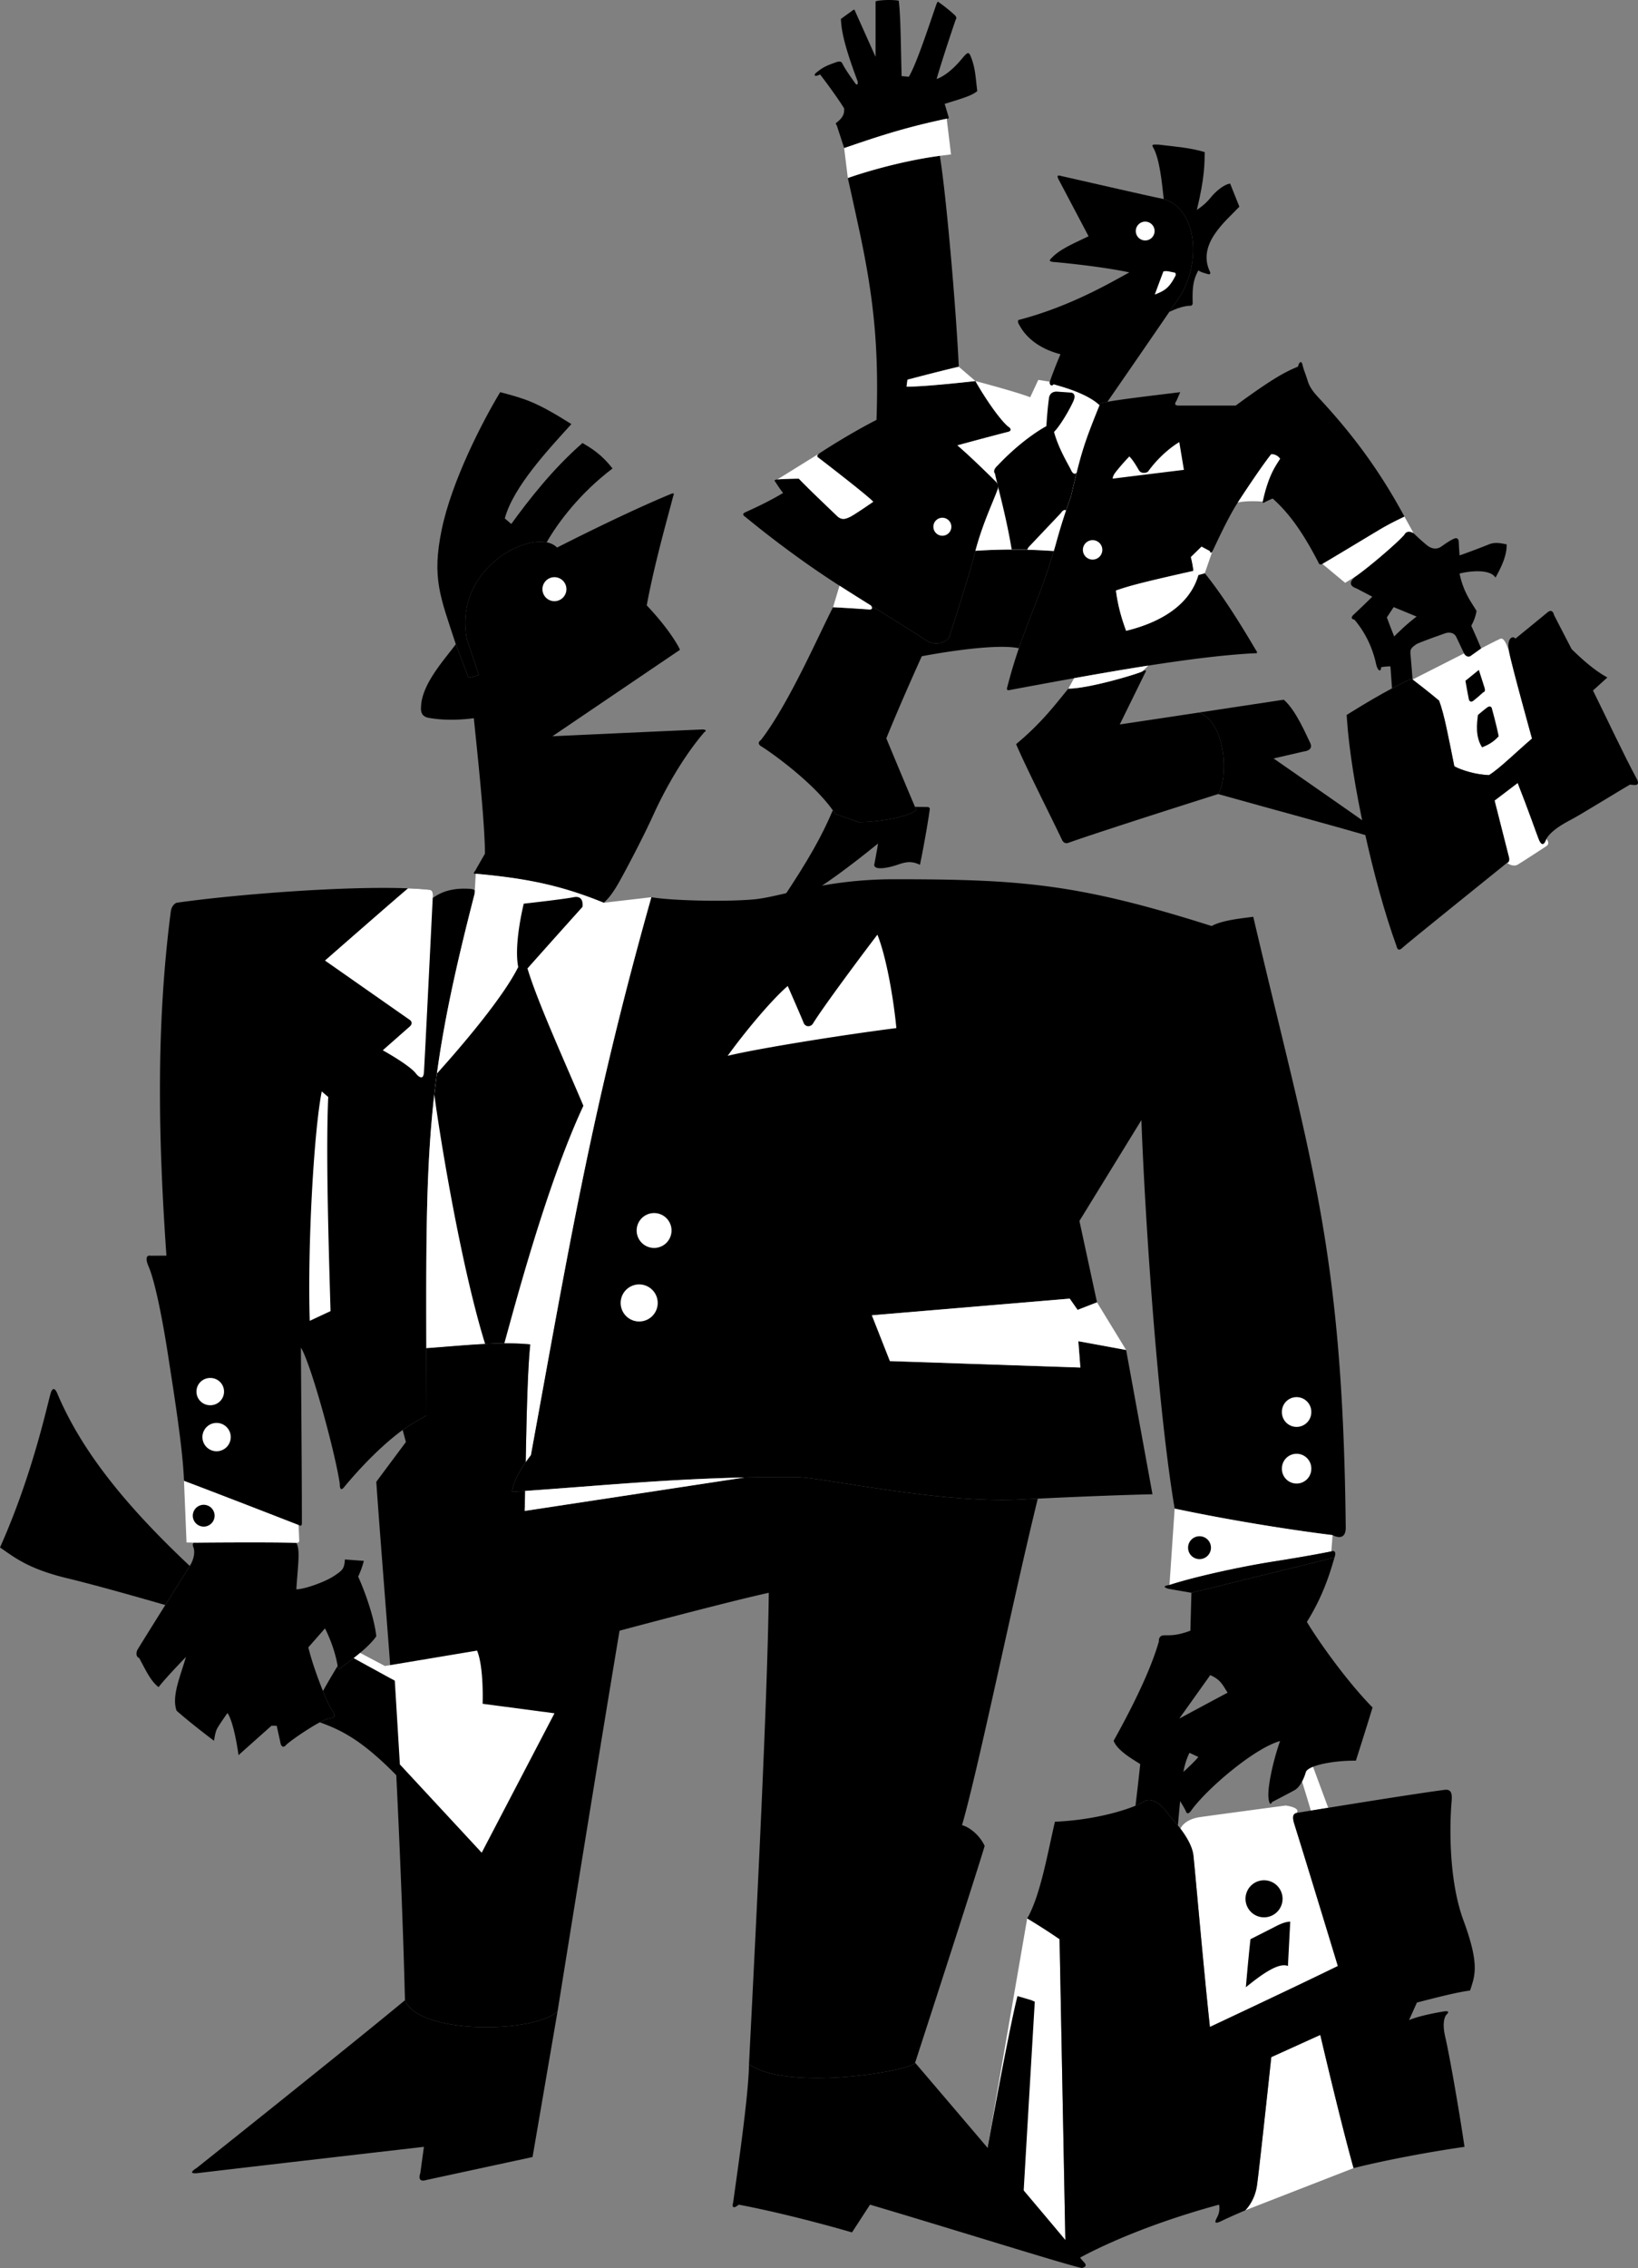 <svg width="520.231" height="720.006" viewBox="0 0 390.173 540.005" xmlns="http://www.w3.org/2000/svg"><rect x="0" y="0" width="390.173" height="540.005" fill="#808080" stroke="none"/><path style="fill:#fff;fill-opacity:1;fill-rule:nonzero;stroke:none" d="M332.965 483.59c.87.664 3.863 2.96 6.316 5.031 1.239 3.3 2.114 8.133 3.633 15.637 1.79.96 5.23 2.008 8.258 2.09 2.48-1.512 6.488-5.5 10.242-8.7 0 0-4.941-17.757-5.504-20.921-.605-1.57-1.156-3.22-2.12-2.805-.966.41-4.49 2.254-4.49 2.254l-2.585 1.844c-.965.414-1.488-.649-1.488-.649l-12.262 6.219m31.851 37.969c-.55 1.652-1.222 1.492-1.773.113-.55-1.375-2.527-7.098-5.043-13.45l-5.504 4.184s1.41 5.567 3.453 13.606c.184 1.176-.465 1.21-.465 1.21.461.47 1.653.93 2.48.47.825-.458 6.973-4.497 6.973-4.497s.86-.613-.12-1.636" transform="translate(3.512 -321.8)"/><path style="fill:#000;fill-opacity:1;fill-rule:nonzero;stroke:none" d="M386.426 507.36c-3.196-5.923-7.098-14.317-10.489-21.157l3.426-3.09c-3.082-1.664-6.199-4.476-8.52-6.777-2.472-4.746-4.163-8.066-4.163-8.066s-.317-1.739-1.586-.66c-1.27 1.077-7.645 6.253-7.645 6.253-.496-.77-2.105-.297-1.539 2.864.563 3.164 5.504 20.921 5.504 20.921-3.754 3.2-7.762 7.188-10.242 8.7-3.027-.082-6.469-1.13-8.258-2.09-1.52-7.504-2.394-12.336-3.633-15.637-2.453-2.07-5.445-4.367-6.316-5.031l-.258-.195c-1.45.644-3.043 1.449-4.637 2.3-5.386 2.875-10.812 6.34-10.812 6.34l.066.88c.953 14.589 6.344 39.093 11.746 53.94.137.48.364 1.68 1.442.637 1.078-1.047 20.566-16.691 24.972-20.27 0 0 .649-.035.465-1.21-2.043-8.04-3.453-13.606-3.453-13.606l5.504-4.183c2.516 6.351 4.492 12.074 5.043 13.449.55 1.379 1.223 1.539 1.773-.113 1.086-1.942 3.918-3.579 5.997-4.653 2.082-1.07 12.433-7.472 13.945-8.3.773.054 2.539.554 1.668-1.247" transform="translate(3.512 -321.8)"/><path style="fill:#000;fill-opacity:1;fill-rule:nonzero;stroke:none" d="M332.965 483.59c-.176-2.246-.43-5.434-.516-6.215-.137-1.238.707-1.648 1.328-2.129.621-.476 7.075-2.703 7.075-2.703s1.945-.637 2.632 1.152l1.743 3.676s.523 1.063 1.488.649l2.586-1.844c-1.238-3.028-3.633-8.176-3.633-8.176s-1.652-5.094-3.992-4.129c-4.801 1.977-10.34 6.465-13.903 10.324 0 0-.687.961-.414 2.89.2 1.38.536 6.052.711 8.61 1.594-.851 3.188-1.656 4.637-2.3l.258.195m12.594.297c.421 2.547.832 4.515.832 4.515s.27.82 1.004.278c.734-.54 2.457-2.09 2.457-2.09s.613-.024.218-1.164l-1.32-4.121-3.191 2.582m7.925 13.211c-.558-2.785-1.668-6.754-1.668-6.754s-.289-.676-1.035-.137c-.746.54-2.25 1.828-2.25 1.828-.254 2.05-.66 5.137.989 7.707 1.19-.488 2.609-1.12 3.964-2.644m-152.48 20.457c-.965-.414-3.168-1.102-5.508-1.93-.195-.3-.418-.602-.633-.902-2.566 6.02-5.62 11.617-12.441 21.78-.828.919-1.102 2.2 1.558.731 2.66-1.464 5.782-1.742 21.657-14.59-.239 1.63-.899 5.028-.899 5.028s-.14.613.778.797c.918.183 2.625-.078 4.355-.64 1.727-.563 3.363-1.31 5.75-.118 1.211-5.8 2.164-11.793 2.348-13.262 0 0 .054-.52-.61-.504-.175.008-1.324-.011-2.918-.039.11.25.22.508.325.754-2.477 1.93-9.774 2.895-13.762 2.895m81.082-26.102c6.742 2.613 6.871 16.05 4.559 19.41 12.757 3.575 29.015 7.93 37.687 10.543 0 0 6.766 2.856.414-1.652-6.355-4.504-24.887-17.367-24.887-17.367l7.157-1.653s2.504-.168 1.543-2.093c-.961-1.926-3.387-7.762-6.278-10.243l-20.195 3.055" transform="translate(3.512 -321.8)"/><path style="fill:#000;fill-opacity:1;fill-rule:nonzero;stroke:none" d="M241.2 452.691a124.19 124.19 0 0 0-3.723-.046c-2.551.004-5.414.085-8.641.296-.992 4.278-5.488 18.223-6.133 20.246-.64 2.016-4.039 2.2-5.414 1.192-4.785-3.098-9.227-5.844-13.398-8.442 0 0 .8.852-.164.989-5.891-.418-8.809-.547-8.809-.547-3.473 6.719-10.57 23.082-17.176 31.613 0 0-1.234.762.156 1.563 1.336.773 11.86 8.015 16.965 15.168.215.3.438.601.633.902 2.34.828 4.543 1.516 5.508 1.93 3.988 0 11.285-.965 13.762-2.895-.106-.246-.215-.504-.325-.754-3.02-7.094-6.832-16.312-6.832-16.312 3.645-8.985 8.45-19.543 8.45-19.543s16.71-3.266 23.125-1.91c2.71-7.946 5.562-13.82 8.32-23.149a175.924 175.924 0 0 0-6.305-.3m-2.676 46.281c2.34 5.504 8.657 17.96 10.997 22.918 0 0 .484.968 1.46.578 8.262-2.942 35.665-11.606 35.665-11.606 2.312-3.36 2.183-16.797-4.56-19.41-8.538 1.29-18.866 2.836-18.866 2.836l6.039-12.297s.71-1.02-.664-.332c-1.375.688-12.809 4.098-17.625 4.098-3.082 3.73-6.305 8.12-12.446 13.215" transform="translate(3.512 -321.8)"/><path style="fill:#000;fill-opacity:1;fill-rule:nonzero;stroke:none" d="M198.441 364.188c2.633-.961 12.188-4 21.914-5.286 1.43 8.48 3.829 35.485 4.516 50.215-5.36 1.262-11.125 2.809-12.223 3.082l-.222 1.653c4.133.078 16.41-1.325 16.41-1.325 2.172 3.856 5.613 8.938 7.727 10.774.457.277 1.148.91.195 1.293-3.606.898-12.219 3.242-12.219 3.242 3.488 2.953 9.176 8.644 9.176 8.644s.879.907.422 1.825c-1.246 3.406-3.559 8.12-5.301 14.636-.992 4.278-5.488 18.223-6.133 20.246-.64 2.016-4.039 2.2-5.414 1.192-4.785-3.098-9.226-5.844-13.398-8.442a616.077 616.077 0 0 1-7.43-4.683 217.67 217.67 0 0 1-6.82-4.555 247.59 247.59 0 0 1-15.586-11.808c-1.086-.704-.239-1.004.129-1.196 5.398-2.433 7.558-3.785 8.84-4.515-.946-1.2-1.891-2.72-1.891-2.72s-.547-.398.531-.503c1.078-.105 3.82-.191 5.106-.191 2.53 2.64 6.433 6.312 9.093 8.879 1.149 1.101 2.078.699 3.098.226 1.016-.469 5.535-3.601 5.535-3.601-1.43-1.579-13.035-10.48-13.035-10.48s-.781-.368.133-1c3.312-2.185 8.812-5.532 13.676-8.013.585-17.172-.645-29.09-4.145-45.351-1.523-7.078-2.684-12.239-2.684-12.239m111.954 52.098c-.844-.95-1.899-2.105-2.422-3.832-.524-1.726-.934-2.496-1.207-3.734-.278-1.239-.88-.664-1.082.37-2.977 1.212-6.043 2.806-14.856 9.278h-13.433c-1.512 0-.922-.668-.57-1.351l.792-1.844c-4.422.566-13.437 1.578-17.351 2.305-.848.156-1.457.296-1.727.421-.05.122-.098.235-.144.356-3.004 7.441-3.985 10.164-5.47 16.137a455.473 455.473 0 0 0-1.34 5.597c-.17.551-.581 1.617-1.175 3.36a132.65 132.65 0 0 0-2.258 7.379c-.214.777-.43 1.53-.648 2.265-2.758 9.328-5.61 15.203-8.32 23.149a124.65 124.65 0 0 0-2.68 8.925c-.035.348-.606 1.332.637 1 4.859-.902 9.992-1.859 15.203-2.793 5.89-1.058 11.875-2.09 17.664-2.992 9.258-1.445 18.012-2.562 25.078-2.93.617-.042 1.168.149.586-.726s-6.352-11.117-12.2-18.344l-1.53.438c-2.208 7.629-9.844 11.484-17.212 13.273-.722-2.004-1.87-5.246-2.421-9.582 3.261-1.183 7.379-2.187 18.046-4.594.551 0 .387-.265.247-1.242a23.224 23.224 0 0 0-.454-2.133l2.547-2.488 1.977 1.063s.16.808.57.12c.414-.687 3.453-7.632 6.082-11.683 2.63-4.055 6.403-9.598 7.985-11.523.867.011 1.609.41 2.093 1.097-1.05 1.692-2.765 3.868-4.14 10.2 0 0-.047.5.398.207.45-.297 1.98-.934 1.98-.934 3.497 3.137 6.762 7.223 10.891 15.207 0 0 .168.793.957.363 2.824-1.648 9.824-5.883 13.266-7.945 3.441-2.066 5.855-3.055 6.27-3.332-6.024-11.164-12.512-19.809-20.63-28.508" transform="translate(3.512 -321.8)"/><path style="fill:#fff;fill-opacity:1;fill-rule:nonzero;stroke:none" d="M258.395 418.254c-3.172-2.98-9.622-4.567-10.938-4.973-.414.547-1.004.239-.906-.605l-2.742-.422-1.926 4.129c-3.578-1.375-13.047-3.856-13.047-3.856 2.172 3.856 5.613 8.938 7.726 10.774.458.277 1.149.91.196 1.293-3.606.898-12.219 3.242-12.219 3.242 3.488 2.953 9.176 8.644 9.176 8.644s.879.907.422 1.825c-1.246 3.406-3.559 8.12-5.301 14.636 3.226-.21 6.09-.293 8.64-.296a124.64 124.64 0 0 1 3.723.046c2.41.067 4.488.188 6.305.301.219-.734.433-1.488.648-2.265a132.65 132.65 0 0 1 2.258-7.38c.594-1.742 1.004-2.808 1.176-3.359.516-2.195.945-4.011 1.34-5.597 1.484-5.973 2.465-8.696 5.469-16.137m-36.403-68.214c-10.597 2.202-17.758 4.718-24.43 6.991l.88 7.156c2.632-.96 12.187-4 21.913-5.285l2.668-.332-1.03-8.53m39.547 85.726c4.683-.594 16.956-2.094 16.956-2.094l-1.101-6.606s-3.961 2.211-7.403 6.957c-.305.418-1.664.633-2.18-.214-.515-.844-1.316-2.32-2.308-3.329-1.266 1.286-2.774 3.075-3.39 3.903-.622.824-.575 1.383-.575 1.383m71.684 13.015s-1.414-.91-2.106.192c-.687 1.101-7.476 7.047-11.398 9.87l-2.82 1.723-5.41-4.496c2.823-1.648 9.823-5.882 13.265-7.945 3.441-2.066 5.855-3.055 6.27-3.332l2.199 3.988" transform="translate(3.512 -321.8)"/><path style="fill:#000;fill-opacity:1;fill-rule:nonzero;stroke:none" d="M197.563 357.031c6.671-2.273 13.832-4.789 24.43-6.992 0 0 .616.176.452-.387-.164-.558-.933-3.125-.933-3.125 4.414-1.347 6.593-2.007 7.761-3.043-.41-3.226-.437-5.714-1.68-8.539-.437-.941-.925-.312-1.402.172-.476.485-3.234 4.27-6.605 5.504 1.59-5.492 4.539-14.121 4.539-14.121s.469-.465-.21-1.098c-.677-.632-2.368-2.09-3.813-3.054 0 0-.168-.457-.5.304-1.653 4.68-4.7 14.188-6.625 17.422l-1.72-.152c-.187-6.332-.206-14.387-.69-17.961-1.446-.277-4.626-.18-5.516.164v13.215l-4.922-10.98s-.102-.489-.492-.114l-2.848 2.063c.129 2.046.29 5.007 3.938 14.714.207.551.027 1.414-.594.52-.617-.895-2.324-3.219-3.012-4.664-.316-.535-.73-.469-1.281-.328-2.195.773-3.235 1.152-4.887 2.531-.55.355-.77 1.266.883.441 2.836 3.704 4.91 6.727 5.734 8.106 0 .762.118 1.863-1.742 3.308-.36.258-.277.415-.035.668l1.77 5.426m62.703 60.446a5013.667 5013.667 0 0 0 14.757-21.418c1.243-1.813 2.118-3.094 2.372-3.489 5.425-8.3 4.101-21.172-3.704-23.367a9.937 9.937 0 0 0-.71-.168c-2.762-.52-21.669-4.887-23.598-5.3-.961-.274-1.281-.223-.613 1.027.667 1.254 7.015 13.289 7.015 13.289-3.762 1.832-7.187 3.191-9.183 5.601-.266.473.75.532 1.503.578 4.856.454 12.168 1.32 17.399 2.422-4.445 2.422-14.18 8.176-26.43 11.34 0 0-.289.36.13 1.047.417.684 2.46 5.176 9.89 7.106a104.928 104.928 0 0 0-2.543 6.53c-.098.845.492 1.153.906.606 1.316.407 7.766 1.992 10.938 4.973.046-.121.093-.234.144-.356.27-.125.879-.265 1.727-.421m59.453 41.367c-1.653 1.101-2.145 2.375-.14 3.043l3.788 1.984a210.14 210.14 0 0 1-4.379 4.215s-1.234.988.14 1.266c1.763 2.09 4.06 5.527 5.161 10.62.457 1.93 1.285 1.665 1.148.7 1.375-.274 3.165-.281 4.403-.008.273-1.652.55-3.992-.14-4.953-.688-.965-2.86-6.91-2.86-6.91l1.62-2.454c7.02 2.891 13.606 5.645 16.794 6.883 1.101-1.375 2.535-3.36 2.945-5.972-1.25-2.106-3.082-4.352-4.047-8.891 2.067-.55 7.188-1.238 8.563.96 1.137-2.03 2.781-5.175 2.644-7.925-1.293-.226-2.68-.633-4.332.055-1.648.687-5.632 2.172-6.87 2.586-.141-2.008-.192-3.121-.192-3.121s.066-1.399-1.172-.844c-1.234.555-2.54 1.562-3.145 1.957-.605.398-1.847.71-3.222-.387-1.38-1.101-3.203-2.867-3.203-2.867s-1.414-.91-2.106.191c-.687 1.102-7.476 7.047-11.398 9.872" transform="translate(3.512 -321.8)"/><path style="fill:#000;fill-opacity:1;fill-rule:nonzero;stroke:none" d="m241.719 451.84 7.453-7.867c.773-1.153 1.238-.625 1.238-.625.594-1.743 1.004-2.809 1.176-3.36.516-2.195.945-4.011 1.34-5.597 0 0-.664.722-1.278-.59-.613-1.313-2.964-5.031-4.093-9.16 1.511-1.512 3.695-5.305 4.586-7.27.886-1.969-.485-2.09-.485-2.09l-3.437-.242c-1.762-.027-1.856 1.512-1.856 1.512s-.375 2.453-.625 6.715c0 0-5.37 2.754-11.617 9.379-1.375 1.238-.625 1.921-.625 1.921.55 2.754 2.676 10.157 3.98 18.079a124.64 124.64 0 0 1 3.723.046s-.004-.296.52-.851" transform="translate(3.512 -321.8)"/><path style="fill:#fff;fill-opacity:1;fill-rule:nonzero;stroke:none" d="M203.89 465.938s.801.851-.163.988c-5.891-.418-8.809-.547-8.809-.547l1.543-5.125a616.077 616.077 0 0 0 7.43 4.683m64.703 15.723c-1.375.688-12.809 4.098-17.625 4.098l1.375-2.485c5.89-1.058 11.875-2.09 17.664-2.992l-1.414 1.38" transform="translate(3.512 -321.8)"/><path style="fill:#000;fill-opacity:1;fill-rule:nonzero;stroke:none" d="M289.508 365.512c-1.582.203-3.598 2.054-4.488 3.156-.899 1.102-1.637 1.879-3.442 3.117 1.86-7.637 1.832-10.941 1.875-13.762-3.305-1.035-6.887-1.293-11.012-1.793-1.586-.066-1.652.032-1.23.754 1.547 2.723 2.098 8.774 2.48 12.22 7.805 2.194 9.13 15.066 3.704 23.366-.254.395-1.13 1.676-2.372 3.489 2.907-1.414 4.614-1.461 4.989-1.461.414.004.578-.309.574-.582-.14-4.2.25-5.782 1.352-7.844.62.48 1.57.676 2.273.894.7.22.562-.414.562-.414-3.304-6.605 3.54-12.07 6.938-15.636l-2.203-5.504" transform="translate(3.512 -321.8)"/><path style="fill:#fff;fill-opacity:1;fill-rule:nonzero;stroke:none" d="M273.61 386.445c-.446 1.121-2.051 5.493-2.051 5.493 2.05-.813 3.285-1.364 4.73-4.118.348-.48.418-1.093-.203-1.164-.617-.07-1.719-.484-2.477-.21m-4.336-11.876a2.239 2.239 0 0 1 2.239 2.243 2.238 2.238 0 1 1-4.477 0 2.241 2.241 0 0 1 2.238-2.243m-87.609 61.387c1.078-.105 3.82-.191 5.106-.191 2.53 2.64 6.433 6.312 9.093 8.879 1.149 1.101 2.078.699 3.098.226 1.016-.469 5.535-3.601 5.535-3.601-1.43-1.579-13.035-10.48-13.035-10.48s-.781-.368.133-1l-9.93 6.167m43.207-26.84c-5.36 1.262-11.125 2.809-12.223 3.082l-.222 1.653c4.133.078 16.41-1.325 16.41-1.325l-3.965-3.41m-3.911 35.957a2.141 2.141 0 1 1 0 4.283 2.141 2.141 0 0 1 0-4.283m62.513 13.207-1.532.438c-2.207 7.629-9.843 11.484-17.21 13.273-.723-2.004-1.872-5.246-2.422-9.582 3.261-1.183 7.379-2.187 18.046-4.594.551 0 .387-.265.247-1.242a23.461 23.461 0 0 0-.454-2.133l2.547-2.488 1.977 1.063s.16.808.57.12l-1.77 5.145m7.852-16.828c2.63-4.055 6.403-9.598 7.985-11.523.867.011 1.609.41 2.093 1.097-1.05 1.692-2.765 3.868-4.14 10.2 0 0-3.57-.309-5.938.226m-34.578 8.953a2.316 2.316 0 0 1 2.317 2.317 2.315 2.315 0 1 1-2.316-2.316m48.616 303.043c-.715.167-1.125.648-.652 2.37 2.601 8.242 10.453 34.078 10.453 34.078-8.902 4.387-30.473 14.508-30.473 14.508-1.597-14.797-3.632-38.32-3.937-40.879-.313-2.562-2.258-5.23-3.082-6.332 0 0 .824-2.203 4.68-2.754 3.851-.55 20.37-2.754 20.37-2.754s3.633.442 2.641 1.762m-64.195 25.11c3.164 1.925 5.094 3.164 7.707 4.953.188 9.61 1.402 72.926 1.402 72.926l-10.597-1.883c-.09 1.285-1.375.828-1.375.828s-8.352-2.48-9.27-2.754c-.918-.277-.457-1.285-.457-1.285l12.59-72.785m77.742 59.461c-3.027-10.735-7.93-31.715-7.93-31.715l-11.671 5.289s-2.856 26.691-3.407 30.535c-.55 3.848-2.797 5.941-2.797 5.941l25.805-10.05m-10.863-98.81-3.121 1.099 3.82 12.586 4.121-.668-4.82-13.016" transform="translate(3.512 -321.8)"/><path style="fill:#000;fill-opacity:1;fill-rule:nonzero;stroke:none" d="M238.855 797.055c-2.19 8.355-8.992 45.847-10.277 54.289 0 0-.46 1.008.457 1.285l9.27 2.754s1.285.457 1.375-.828c.89-15.528 3.293-56.176 3.293-56.176s-.325-.113-.817-.348l-3.3-.976m107.804-1.321c1.184-3.57 2.29-6.21-1.566-16.672-3.856-10.46-3.149-24.484-2.875-27.785.144-1.793.347-3.535-1.578-3.328-5.797.75-19.258 2.899-27.774 4.278l-4.12.668-3.384.554c-.715.168-1.125.649-.652 2.371 2.601 8.242 10.453 34.078 10.453 34.078-8.902 4.387-30.473 14.508-30.473 14.508-1.597-14.797-3.632-38.32-3.937-40.879-.313-2.562-2.258-5.23-3.082-6.332a18.758 18.758 0 0 0-.613-.765c-.899-1.082-2.118-2.434-2.555-3.09-.55-.824-3.285-4.016-5.504-2.613-.484.304-1.176.648-2.04 1.007-3.8 1.582-10.995 3.473-19.187 3.809-1.68 7.16-3.468 17.672-6.605 23.016 3.164 1.925 5.094 3.164 7.707 4.953.188 9.61 1.402 72.925 1.402 72.925s.192 4.715 2.48 3.442c2.286-1.277 13.876-7.652 34.106-13.16 0 0 .383 1.46-.441 2.976-.828 1.512-.43 1.633 1.226.817 1.657-.813 5.457-2.442 5.457-2.442s2.247-2.093 2.797-5.941c.551-3.844 3.407-30.535 3.407-30.535l11.671-5.29s4.903 20.981 7.93 31.716c7.211-1.825 17.754-3.825 26.426-5.067-1.399-9.48-3.637-22.082-4.598-26.21-.965-4.13.324-5.294.324-5.294s1.243-1.05-.757-.719c-2 .332-5.98 1.09-8.184 2.051l1.875-4.183c4.738-1.223 9.496-2.45 12.664-2.864" transform="translate(3.512 -321.8)"/><path style="fill:#000;fill-opacity:1;fill-rule:nonzero;stroke:none" d="M274.504 753.34c.437.656 1.656 2.008 2.555 3.09.304-3.383.867-9.438 1.254-12.266.55-4.039 2.386-6.605 2.386-6.605s14.317-8.262 16.516-9.18c2.203-.914 3.488.55 3.488.55s2.938 6.794 4.223 11.38l3.12-1.098s-2.019-7.16-4.038-12.848c-2.02-5.691-8.262-2.754-8.262-2.754s-20.555 8.809-24.406 11.012c-3.856 2.203-2.938 4.219-2.938 4.219s-.668 6.668-1.441 12.894c.863-.359 1.555-.703 2.039-1.007 2.219-1.403 4.953 1.789 5.504 2.613m23.078 16.144a4.411 4.411 0 1 1 0 8.825 4.411 4.411 0 0 1-4.41-4.414 4.408 4.408 0 0 1 4.41-4.41m-3.23 14.027c-.54 4.804-1.098 11.441-1.098 11.441 3.777-3.07 7.816-5.973 10.02-5.055l.55-10.57c-1.836.074-3.594 1.258-4.804 1.817l-4.668 2.367M140.3 536.742c1.579-1.355 2.891-3.527 3.91-5.367 1.024-1.84 5.09-9.379 7.935-15.617 2.843-6.242 7.152-13.848 12.109-19.63.457-.276.547-.585-.395-.644-5.504.211-35.78 1.614-35.78 1.614l30.39-20.59c-.465-1.059-2.79-5.156-7.93-10.57 1.93-10.383 5.133-21.403 6.324-26.083 0 0 .5-.914-.52-.46-6.136 2.52-15.784 6.996-27.163 12.777-.618-.64-1.465-1.055-2.48-1.25-7.083-1.371-22.044 7.836-18.977 23.18l2.847 8.445-2.48.64-3.028-8c-2.652 3.594-7.59 8.903-8.23 14.133-.055 1.094-.484 2.992 1.781 3.399 2.266.406 5.79.726 10.742.086.567 5.773 2.645 24.464 2.645 32.265-1.309 2.25-2.371 4.149-2.371 4.149s-.715.707.183.613c11.594 1.066 19.887 2.582 30.489 6.91M75.469 728.84c-.39-.559-1.176-2.258-2.051-4.414-1.277-3.153-2.746-7.293-3.484-10.399 2.617-2.976 3.964-4.511 3.964-4.511s2.149 4.015 2.973 8.699c0 0 .004.125.02.281.043.367.199.918.78.434.356-.297 1.606-1.188 3.067-2.34.496-.39 1.012-.809 1.532-1.246 1.496-1.266 2.984-2.684 3.851-3.957-.465-4.297-2.531-10.235-4.32-14.207.976-2.063 1.347-3.743 1.347-3.743l-4.511-.332c-.14 2.286-.582 2.59-2.645 3.965-2.066 1.375-6.992 3.14-8.918 3.14.403-6.054.961-9.417 0-11.065-7.16-.208-23.953-.04-23.953-.04s-1.168-.32-.48 1.332c.343 1.375-.227 2.875-.61 3.618-.039.07-.16.277-.347.586-.883 1.445-3.274 5.246-5.825 9.312-2.496 3.98-5.14 8.211-6.68 10.73 0 0-.628 1.477.473 1.891 1.758 3.324 2.817 5.547 4.606 6.926 1.578-2.086 6.523-7.188 6.523-7.188-1.328 4.61-3.469 9.36-2.23 12.801 3.746 3.305 8.922 7.16 8.922 7.16s.238-1.879.648-2.734c.406-.852 2.543-3.875 2.543-3.875s1.406 1.488 2.645 10.023c2.421-2.164 7.843-6.996 7.843-6.996h1.243l.972 4.403s.395 1.164 1.235.215c.656-.739 5.156-3.895 8.074-5.434.816-.434 1.515-.742 1.969-.832 2.062-.414 1.789-.828.824-2.203" transform="translate(3.512 -321.8)"/><path style="fill:#000;fill-opacity:1;fill-rule:nonzero;stroke:none" d="M323.426 728.344c-1.633 5.414-3.965 12.664-3.965 12.664-4.902-.055-11.066.988-11.895 2.64-.48 1.72-1.468 3.696-2.68 4.368-1.206.675-5.398 2.851-5.398 2.851s-.562 1.371-.84-.969c-.273-2.34.961-8.472 2.754-13.566-6.129 1.695-17.492 11.406-21.164 16.543 0 0-.84 1.332-1.254.23-.41-1.101-3.793-6.234-3.793-6.234s-.136-.687.829-1.238c.96-.551 5.093-4.406 5.918-5.508l-2.122-.988c-1.043 1.265-5.449 2.226-5.449 2.226l-1.101-3.164c-.688 1.653-2.477 3.578-2.477 3.578s-.277 1.727-1.93.551c-1.648-1.172-6.136-3.441-7.101-6.055 3.523-6.332 8.578-15.96 10.781-23.668 0 0-.168-1.375 1.14-1.437 1.305-.063 2.81.219 6.36-1.106l.246-9.027 34.086-8.394c-.664 2.074-2.18 8.312-6.582 15.332 2.777 4.625 9.441 14.039 15.637 20.37zm-46.031 2.644s8.53-4.593 11.511-6.168c-1.238-1.925-1.656-3.082-4.133-4.183l-7.378 10.351M98.09 658.824c-.016-5.73-.035-11.047-.05-16.015-.08-26.961-.013-43.688 1.898-60.414.19-1.657.398-3.313.624-4.98 1.684-12.356 4.45-25.263 8.97-42.77 0 0 .855-1.086-1.094-1.211-1.954-.13-5.762-.18-8.88 2.207 0 0 .376-1.868-.734-1.985a80.136 80.136 0 0 0-5.148-.347c-15.43-.598-41.664 1.507-55.125 3.433 0 0-1.2.41-1.399 2.219-3.507 27.215-2.976 53.883-1.023 81.8l-3.742.024s-1.852-.531-.477 2.637c1.375 3.164 3.137 11.547 4.563 20.762 1.425 9.214 3.566 22.496 3.843 30.203 9.895 3.734 27.293 10.515 27.293 10.515s.84.578.786-.523c0-13.625-.223-36.75-.223-41.707 2.387 3.855 8.152 24.906 9.254 32.433 0 0-.09 2.133.988.825 1.078-1.309 7.195-8.7 13.984-13.657 2.02-1.43 5.692-3.449 5.692-3.449m196.926-118.742c-1.985.293-7.344.734-9.91 2.203-31.805-10.094-45.383-11.137-75.637-11.137-16.883 0-26.766 4.18-33.399 4.79-6.629.605-19.507.328-24.43-.516-14.128 50.074-19.714 83.703-28.699 132.844 0 0-.53.656-1.226 1.66-1.242 1.793-3.02 4.71-3.254 7.066 1.05-.066 2.09-.14 3.125-.21 17.691-1.223 33.23-2.786 52.227-3.2 3.902-.086 7.94-.125 12.187-.102 6.355.04 34.156 6.348 53.59 5.348 1.406-.074 2.773-.14 4.101-.207 17-.828 27.317-1.043 27.317-1.043-2.653-14.558-6.278-34.355-6.278-34.355l-11.386-2.09.484 6.273c-15.363-.52-45.363-1.539-45.363-1.539l-4.297-10.902L251.297 631l1.875 2.68 4.625-1.797-4.188-19.383 14.758-24.004c.934 25.113 4 69.399 7.926 92.496 20.164 4.25 37.621 6.313 37.621 6.313s3.313 1.933 3.125-2.125c-.715-66.426-8.344-86.72-22.023-145.098" transform="translate(3.512 -321.8)"/><path style="fill:#fff;fill-opacity:1;fill-rule:nonzero;stroke:none" d="M40.316 674.387c9.895 3.734 27.293 10.515 27.293 10.515l.153 3.606s.136.668-.688.637c-7.16-.208-23.953-.04-23.953-.04l-2.203-.046-.602-14.672m81.399-4.461a30.49 30.49 0 0 1 1.226-1.66c8.985-49.141 14.57-82.77 28.7-132.844l-11.34 1.32c-10.602-4.328-18.895-5.844-30.489-6.91l-.28 4.813c-4.52 17.507-7.286 30.414-8.97 42.77a251.33 251.33 0 0 0-.625 4.98c-1.91 16.726-1.976 33.453-1.898 60.414 4.48-.317 9.324-.782 14.008-1.016 1.55-.078 3.082-.133 4.574-.145 2.152-.011 4.23.055 6.172.254-.64 5.961-.895 18.102-1.078 28.024m153.344 29.254c5.375-1.762 15.96-4.203 25.05-5.633 9.086-1.434 13.5-2.367 13.5-2.367l.305-3.875s-17.457-2.063-37.621-6.313l-1.234 18.188" transform="translate(3.512 -321.8)"/><path style="fill:#000;fill-opacity:1;fill-rule:nonzero;stroke:none" d="M107.723 474.102c-3.067-15.344 11.894-24.551 18.976-23.18 2.774-4.809 7.875-11.633 15.696-17.582-2.57-3.3-4.98-4.793-7.16-6.055-7.157 6.238-12.864 13.637-16.958 19.27l-1.543-1.32c2.02-7.524 10.352-16.372 15.86-22.465-8.446-5.32-10.946-6-16.961-7.598-4.219 6.973-11.543 21.168-13.93 32.73-2.383 11.563-.371 15.895 3.36 27.285l3.027 8 2.48-.64-2.847-8.445" transform="translate(3.512 -321.8)"/><path style="fill:#fff;fill-opacity:1;fill-rule:nonzero;stroke:none" d="M128.555 459.227a2.854 2.854 0 0 1 2.855 2.855 2.854 2.854 0 0 1-2.855 2.856 2.854 2.854 0 0 1-2.856-2.856 2.854 2.854 0 0 1 2.856-2.855" transform="translate(3.512 -321.8)"/><path style="fill:#000;fill-opacity:1;fill-rule:nonzero;stroke:none" d="M135.453 585.082c-4.648-10.957-11.035-25.004-13.32-32.703 6.219-7 13.101-14.649 13.101-14.649s.5-2.824-2.09-2.308c-2.593.508-11.894 1.539-11.894 1.539s-2.422 9.578-1.32 15.086c-3.032 6.113-10.93 15.996-19.368 25.367a251.33 251.33 0 0 0-.624 4.98c1.656 12.25 6.613 41.7 12.109 59.399 1.55-.078 3.082-.133 4.574-.145 2.2-7.863 9.988-37.644 18.832-56.566m79.016 227.852c-.598 1.836-29.938 6.984-39.57.379-.094 7.75-3.032 27.351-3.766 32.855 0 0-.696 2.203 1.32.55 12.813 2.423 26.98 6.61 26.98 6.61l4.294-6.61c19.367 5.731 46.21 14.169 50.433 15.087 0 0 1.828-.266.36-1.551-10.98-13.32-40.051-47.32-40.051-47.32M129.3 800.691c-5.519 5.23-33.046 5.614-36.35-2.644-13.735 11.379-49.66 39.973-49.66 39.973s-2.83 1.656.8 1.128c16.887-2.003 53.375-6.195 53.375-6.195l-.86 6.277s-.937 2.348 1.45 1.614c10.242-2.211 25.289-5.465 25.289-5.465l5.957-34.688m150.984-99.656-5.37-.926s-2.337-.582.144-.93c5.375-1.761 15.96-4.202 25.05-5.632 9.086-1.434 13.5-2.367 13.5-2.367s1.426-.614.762 1.46l-34.086 8.395" transform="translate(3.512 -321.8)"/><path style="fill:#fff;fill-opacity:1;fill-rule:nonzero;stroke:none" d="M46.61 649.89a3.242 3.242 0 0 1 3.242 3.243 3.243 3.243 0 0 1-3.243 3.246 3.245 3.245 0 1 1 0-6.488m1.469 10.699a3.373 3.373 0 1 1 0 6.746 3.373 3.373 0 1 1 0-6.746" transform="translate(3.512 -321.8)"/><path style="fill:#000;fill-opacity:1;fill-rule:nonzero;stroke:none" d="M44.957 680.086a2.596 2.596 0 1 1 .004 5.191 2.596 2.596 0 0 1-.004-5.191" transform="translate(3.512 -321.8)"/><path style="fill:#fff;fill-opacity:1;fill-rule:nonzero;stroke:none" d="M305.34 654.45a3.5 3.5 0 0 1 3.5 3.503 3.503 3.503 0 1 1-7.004 0 3.5 3.5 0 0 1 3.504-3.504m0 13.489c1.933 0 3.5 1.57 3.5 3.503a3.503 3.503 0 1 1-7.004 0 3.503 3.503 0 0 1 3.504-3.504" transform="translate(3.512 -321.8)"/><path style="fill:#000;fill-opacity:1;fill-rule:nonzero;stroke:none" d="M282.215 687.574a2.722 2.722 0 0 1 2.723 2.723 2.724 2.724 0 1 1-2.723-2.723" transform="translate(3.512 -321.8)"/><path style="fill:#fff;fill-opacity:1;fill-rule:nonzero;stroke:none" d="M152.23 610.625a4.153 4.153 0 1 1 0 8.305 4.153 4.153 0 0 1 0-8.305m-3.488 16.992a4.414 4.414 0 0 1 4.414 4.41 4.414 4.414 0 0 1-8.828 0 4.414 4.414 0 0 1 4.414-4.41M99.559 535.64s.375-1.867-.735-1.984a80.136 80.136 0 0 0-5.148-.347c-4.461 3.777-19.778 17.195-19.778 17.195l20.098 14.062s1.168.66.074 1.66l-6.406 5.641s6.473 3.57 7.941 5.59c0 0 1.676 2.129 1.86-.305.183-2.43 2.094-41.511 2.094-41.511m-26.43 46.027c-1.836 9.176-3.414 36.266-2.863 54.617l4.957-2.312c-.555-18.692-1.102-38.504-.551-50.985l-1.543-1.32m96.684-8.48c6.808-1.676 27.117-4.954 40.19-6.606-.628-6.64-2.312-16.738-4.515-22.242-3.914 5.097-13.261 17.691-15.328 21.133-.527.89-1.848.93-2.262-.172-.414-1.102-3.77-8.739-3.77-8.739-3.636 3.11-9.858 10.461-14.315 16.625m94.917 70.036-11.386-2.09.484 6.273c-15.363-.52-45.363-1.539-45.363-1.539l-4.297-10.902L251.297 631l1.875 2.68 4.625-1.797 6.933 11.34" transform="translate(3.512 -321.8)"/><path style="fill:#000;fill-opacity:1;fill-rule:nonzero;stroke:none" d="M186 673.48c-4.246-.023-8.285.016-12.188.102-18.449 2.813-41.292 6.29-52.343 7.961.043-1.316.082-2.938.117-4.762-1.035.07-2.074.145-3.125.211.234-2.355 2.012-5.273 3.254-7.066.183-9.922.437-22.063 1.078-28.024-1.941-.199-4.02-.265-6.172-.254a108.91 108.91 0 0 0-4.574.145c-4.684.234-9.527.7-14.008 1.016.016 4.968.035 10.285.05 16.015 0 0-3.671 2.02-5.69 3.45l.773 2.863-7.05 9.468c.55 8.262 2.128 28.075 3.089 40.743.96 12.672 3.035 53.683 3.738 82.699 3.305 8.258 30.832 7.875 36.352 2.644 3.094-19.28 10.246-63.652 14.765-90.629 0 0 25.145-6.746 35.547-9.027-.277 24.227-2.77 74.012-4.715 112.278 9.633 6.605 38.973 1.457 39.57-.38 3.286-10.101 14.157-43.609 16.567-51.613-1.101-2.476-3.61-4.535-5.394-4.953 3.863-13.273 12.168-53.844 18.05-77.746-1.328.066-2.695.133-4.101.207-19.434 1-47.235-5.308-53.59-5.348" transform="translate(3.512 -321.8)"/><path style="fill:#fff;fill-opacity:1;fill-rule:nonzero;stroke:none" d="M173.813 673.582c-18.997.414-34.536 1.977-52.227 3.2a370.503 370.503 0 0 1-.117 4.761c11.05-1.672 33.894-5.148 52.344-7.961" transform="translate(3.512 -321.8)"/><path style="fill:#000;fill-opacity:1;fill-rule:nonzero;stroke:none" d="M10.137 653.578s-.864-2.281-1.559-.117c-.7 2.168-4.2 19.164-12.09 36.781 3.52 2.41 6.711 5.086 16.024 7.336 7.062 1.703 18.316 4.918 23.347 6.375 2.551-4.066 4.942-7.867 5.825-9.312-15.211-14.305-25.739-27.305-31.547-41.063m81.605 88.332-1.215-19.953-9.789-5.367c-1.46 1.152-2.71 2.043-3.066 2.34-.582.484-.738-.067-.781-.434a186.911 186.911 0 0 0-3.473 5.93c.875 2.156 1.66 3.855 2.05 4.414.966 1.375 1.239 1.789-.823 2.203-.454.09-1.153.398-1.97.832 4.88 1.8 9.895 3.953 18.99 13.39 0 0 .519 1.423.077-3.355" transform="translate(3.512 -321.8)"/><path style="fill:#fff;fill-opacity:1;fill-rule:nonzero;stroke:none" d="m80.738 716.59 9.79 5.367 1.214 19.953c4.145 4.457 19.488 21.012 19.488 21.012l17.336-33.195-17.117-2.262s.332-8.63-1.32-12.664l-21.95 3.668-5.91-3.125a63.25 63.25 0 0 1-1.53 1.246" transform="translate(3.512 -321.8)"/></svg>
